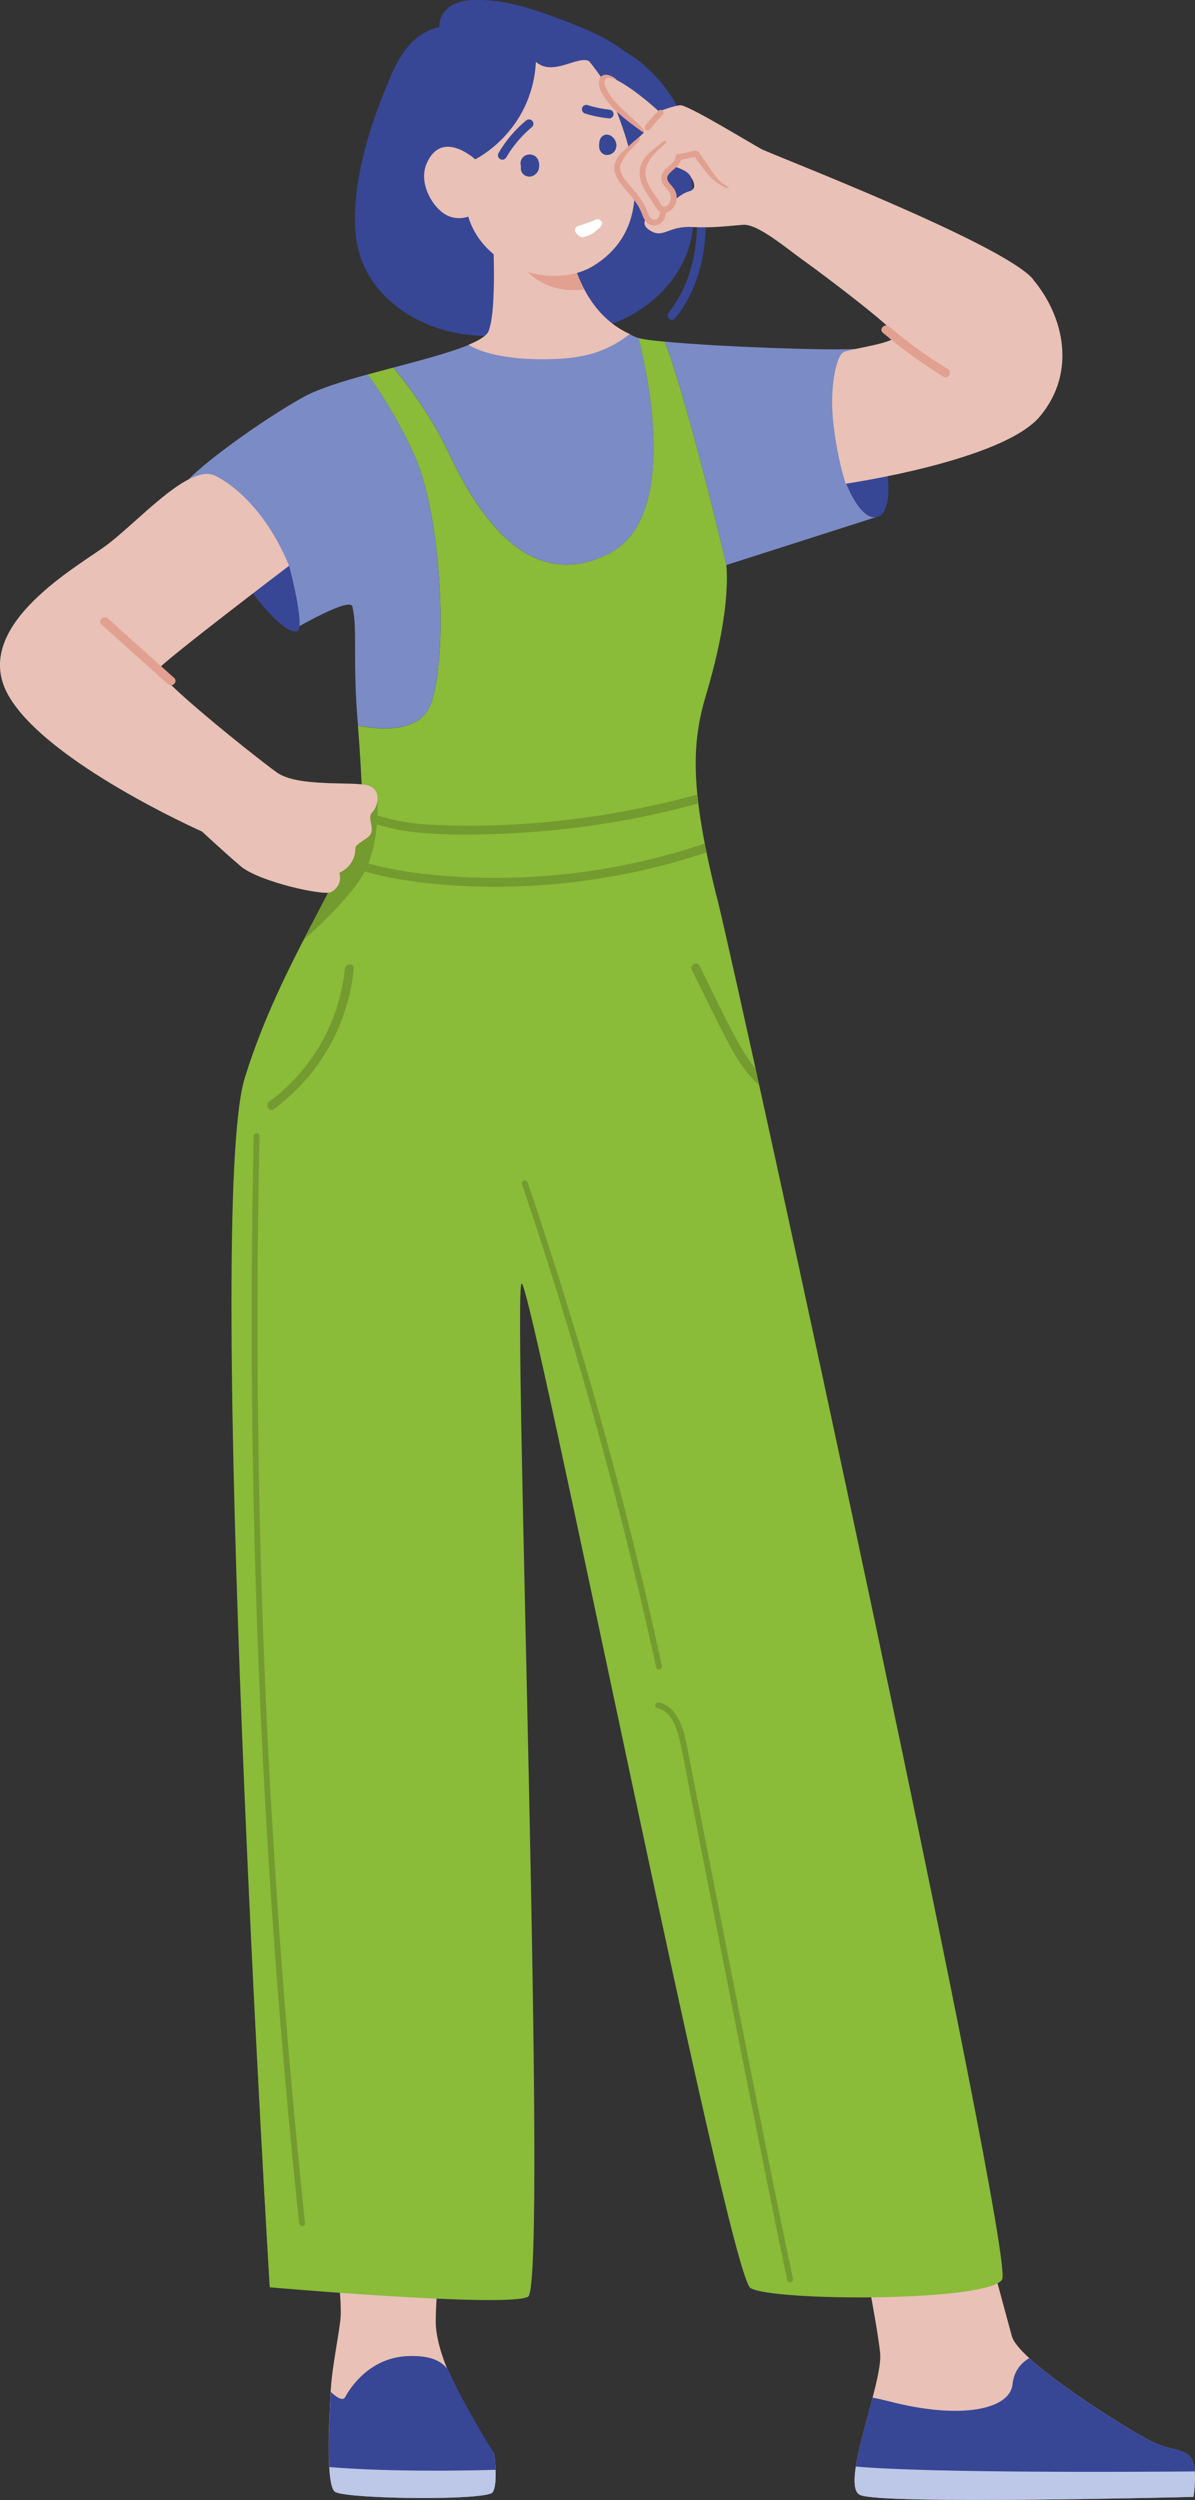 <?xml version="1.0" encoding="UTF-8"?>
<svg xmlns="http://www.w3.org/2000/svg" id="Calque_2" data-name="Calque 2" viewBox="0 0 163.89 342.86">
  <rect x="0" y="0" width="163.89" height="342.86" fill="#333333" stroke="none"/>
  <defs>
    <style>
      .cls-1 {
        fill: #e9c1b6;
      }

      .cls-2 {
        fill: #7b8bc5;
      }

      .cls-3 {
        fill: #384696;
      }

      .cls-4 {
        fill: #e2a091;
      }

      .cls-5 {
        fill: #fff;
      }

      .cls-6 {
        fill: #bdc7e7;
      }

      .cls-7 {
        fill: #8abb39;
      }

      .cls-8 {
        fill: #739b2f;
      }
    </style>
  </defs>
  <g id="Calque_1-2" data-name="Calque 1">
    <g>
      <path class="cls-3" d="M96.62,27.07c-.66-6.16-2.71-12.61-7.17-17.09-1.16-1.17-2.47-2.19-3.9-3.01-.64-.49-1.31-.95-2.02-1.36-2.32-1.34-4.86-2.3-7.36-3.23-3.16-1.18-6.43-2.24-9.83-2.37-1.51-.06-3.25-.03-4.55.83-.96.63-1.62,1.74-1.53,2.88-1.36.27-2.63.99-3.64,1.96-1.76,1.69-2.73,3.99-3.63,6.2-2.02,4.92-3.66,10.04-4.17,15.35-.25,2.58-.24,5.26.54,7.76.62,2,1.73,3.81,3.16,5.33,2.85,3.03,6.88,4.91,10.97,5.51,3.29.48,10.03.25,10.4.26,5.46.05,11.11-1.21,15.42-4.73,1.88-1.53,3.47-3.48,4.5-5.69,1.19-2.54,1.47-5.23,1.31-8-.15-2.66-.42-5.29-1.24-7.82.66,2.01,1.12,4.09,1.41,6.17.39,2.77.45,5.64,0,8.4-.5,3.05-1.62,6.01-3.58,8.42-.49.6.36,1.46.85.85,3.78-4.64,4.68-10.84,4.06-16.65Z"></path>
      <g>
        <path class="cls-1" d="M135.07,306.66s2.73,10.21,3.71,13.75c.98,3.54,16.27,12.99,19.02,14.36,2.75,1.38,4.91.99,5.69,2.56.78,1.57.19,5.1.19,5.1,0,0-43,1.11-45.75-.27-2.75-1.38,3.17-15.31,2.78-19.43-.39-4.12-3.89-21.8-3.89-21.8l18.25,5.72Z"></path>
        <path class="cls-3" d="M157.79,334.77c-2.15-1.08-11.99-7.1-16.63-11.37-.96.57-2.1,1.64-2.29,3.57-.32,3.4-6.92,4.99-17.12,2.31-.74-.19-1.43-.34-2.08-.46-1.44,5.54-3.63,12.39-1.74,13.34,2.75,1.38,45.75.27,45.75.27,0,0,.6-3.53-.19-5.11-.78-1.57-2.94-1.18-5.69-2.56Z"></path>
        <path class="cls-6" d="M117.37,338.28c-.31,2-.25,3.48.56,3.88,2.75,1.38,45.75.27,45.75.27,0,0,.31-1.87.18-3.49-6.9.06-36.22.25-46.49-.67Z"></path>
      </g>
      <g>
        <path class="cls-1" d="M60.96,302.51s-1.41,13.68-1.17,16.62c.55,6.85,7.99,17.36,7.99,17.36,0,0,.58,4.12-.21,5.3-.79,1.18-19.83.95-21.6-.04-1.18-.66-.95-7.9-.6-14.1.17-3.07,1.28-8.35,1.35-9.97.2-4.91-1.67-12.65-1.67-15.59,0-2.94,15.9.42,15.9.42Z"></path>
        <path class="cls-3" d="M67.57,341.79c.79-1.18.21-5.3.21-5.3,0,0-4.19-6.65-6.23-11.34-.56-.75-1.58-2.19-5.59-2.03-5.21.2-7.87,4.24-8.62,5.62-.31.58-1.1.11-1.98-.7-.33,6.11-.54,13.07.62,13.72,1.77.98,20.81,1.21,21.6.04Z"></path>
        <path class="cls-6" d="M67.57,341.79c.39-.58.44-1.9.4-3.07-4.21.12-14.67.3-22.81-.38.1,1.85.35,3.15.82,3.42,1.77.98,20.81,1.21,21.6.04Z"></path>
      </g>
      <g>
        <path class="cls-7" d="M98.31,123.08c-3.67-14.79-3.48-21.07-1.49-27.73,2.48-8.31,3.1-14.17,2.8-17.86,0,0-4.92-21.14-8.43-30.63-1.32-.12-2.42-.25-3.22-.4-.14-.03-.28-.07-.42-.11,1.16,4.46,5.74,24.6-4.04,29.57-11.02,5.6-18.03-5.42-22-13.86-2.2-4.68-5.27-8.86-7.56-11.65-1.19.32-2.38.63-3.54.95,2.1,2.89,4.73,7.12,6.65,11.63,3.5,8.21,4.41,26.95,2.05,33.51-1.35,3.76-6.16,3.74-10.02,3.03.29,3.59.46,6.99.57,9.3.4,8.22-10.51,20.93-16.09,39-5.58,18.06,3.42,165.86,3.42,165.86,0,0,32.65,2.83,35.43,1.29,2.78-1.54-2.13-138.02-.89-138.95,1.23-.92,28.32,135.91,31.4,137.76,3.08,1.85,32.65,1.9,34.51-1.17,1.85-3.08-35.44-174.74-39.11-189.53Z"></path>
        <path class="cls-2" d="M87.55,46.35c-.39-.11-.77-.29-1.14-.51-.61-.36-7.39,1.51-10.56,1.87-3.59.4-7.24-.01-10.76-.78-2.43,1.18-6.75,2.31-11.13,3.48,2.3,2.79,5.36,6.97,7.56,11.65,3.97,8.44,10.98,19.46,22,13.86,9.78-4.97,5.19-25.1,4.04-29.57Z"></path>
        <path class="cls-1" d="M67.02,45.39c-.26.65-1.28,1.28-2.77,1.9,1.53.92,3.38,1.35,5.1,1.62,2.1.33,4.25.4,6.37.34,2.13-.06,4.23-.3,6.25-1,1.59-.56,3.08-1.39,4.4-2.44-8.19-3.72-8.65-14.78-8.65-14.78h-10.18s.71,11.28-.53,14.36Z"></path>
        <path class="cls-4" d="M73.31,38.11c2,1.48,4.44,1.87,6.84,1.6-2.24-4.21-2.43-8.67-2.43-8.67h-8.03c.24,2.72,1.38,5.42,3.62,7.07Z"></path>
        <path class="cls-2" d="M117,47.87c-3.87.18-17.64-.26-25.81-1.01,3.51,9.5,8.43,30.63,8.43,30.63l20.46-6.55s.79-23.25-3.08-23.07Z"></path>
        <path class="cls-2" d="M59.11,96.49c2.35-6.56,1.45-25.3-2.05-33.51-1.92-4.51-4.56-8.74-6.65-11.63-3.5.97-6.72,1.97-8.66,3.03-5.96,3.28-14.71,9.72-16.3,11.86-1.59,2.14,15.02,19.97,15.02,19.97,0,0,7.51-4.37,7.85-3.04.76,2.99-.01,7.35.78,16.35,3.86.7,8.67.73,10.02-3.03Z"></path>
        <path class="cls-8" d="M89.08,111.81c2.25-.48,4.47-1.02,6.69-1.63-.05-.41-.09-.82-.13-1.21-5.08,1.39-10.24,2.45-15.46,3.17-6.68.91-13.49,1.3-20.23,1.01-3.56-.15-7.19-.63-10.41-2.27,0,0,0,0,0,0-.06.4-.13.8-.23,1.22,2.77,1.33,5.8,1.91,8.86,2.15,3.37.27,6.78.23,10.15.11,6.98-.25,13.93-1.1,20.76-2.55Z"></path>
        <path class="cls-8" d="M57.3,120.97c3.87.49,7.78.68,11.67.63,7.72-.09,15.45-1.16,22.9-3.18,1.69-.46,3.36-.97,5.02-1.52-.08-.41-.16-.8-.24-1.2-4.85,1.62-9.83,2.84-14.88,3.63-7.44,1.16-15.04,1.38-22.53.64-4.01-.4-8.04-1.12-11.81-2.59-.16.36-.32.72-.5,1.09,3.33,1.29,6.81,2.04,10.35,2.49Z"></path>
        <path class="cls-8" d="M47.3,132.83c-.53,5.59-2.99,10.96-6.8,15.06-1.08,1.17-2.27,2.23-3.56,3.18-.62.45-.02,1.5.61,1.04,4.79-3.51,8.34-8.58,10.01-14.29.48-1.63.79-3.3.95-4.99.07-.77-1.13-.77-1.21,0Z"></path>
        <path class="cls-8" d="M104.1,148.8c-.17-.77-.33-1.52-.5-2.26-.93-1.13-1.72-2.4-2.41-3.65-1.88-3.41-3.52-6.97-5.26-10.46-.35-.7-1.39-.09-1.04.61,1.48,2.97,2.94,5.95,4.44,8.91,1.16,2.28,2.44,4.56,4.26,6.38.16.16.33.32.5.47Z"></path>
        <path class="cls-8" d="M37.14,246.85c-1.08-19.38-1.68-38.8-1.8-58.21-.07-10.94.01-21.88.25-32.82.01-.52-.79-.52-.8,0-.41,19.41-.35,38.83.19,58.24.54,19.41,1.56,38.8,3.06,58.16.84,10.91,1.84,21.8,2.99,32.68.05.51.86.52.8,0-2.03-19.31-3.59-38.67-4.67-58.05Z"></path>
        <path class="cls-8" d="M90.78,228.45c-1.91-8.75-4.01-17.46-6.31-26.13-2.28-8.63-4.75-17.21-7.41-25.73-1.5-4.82-3.07-9.62-4.69-14.41-.17-.49-.94-.28-.78.21,2.87,8.49,5.57,17.03,8.07,25.64,2.49,8.57,4.8,17.2,6.92,25.87,1.2,4.91,2.34,9.83,3.41,14.76.11.51.89.29.78-.21Z"></path>
        <path class="cls-8" d="M108.74,312.51c-2.35-11.15-4.28-20.94-6.49-32.12-2.2-11.13-4.38-22.27-6.57-33.41-.31-1.57-.62-3.15-.93-4.72-.27-1.4-.5-2.81-.85-4.19-.49-1.91-1.41-4.08-3.52-4.59-.5-.12-.72.65-.22.78,1.91.46,2.62,2.59,3.03,4.29.62,2.59,1.05,5.24,1.56,7.86,1.08,5.51,2.17,11.01,3.25,16.52,2.15,10.93,4.29,21.86,6.49,32.77,1.24,6.14,2.18,10.89,3.48,17.02.11.51.88.29.78-.21Z"></path>
        <path class="cls-8" d="M50.45,118.63c1.69-4.39,1.31-9,1.31-9l-2.16.81c-.52,4.77-4.07,10.89-7.98,18.48,2.4-2.13,7.54-6.95,8.82-10.28Z"></path>
      </g>
      <path class="cls-3" d="M116.04,66.27s1.82,4.89,4.04,4.67c2.22-.22,2.01-5.35,1.24-7.57-.77-2.22-5.28,2.9-5.28,2.9Z"></path>
      <path class="cls-3" d="M39.65,77.59s2.31,8.62,1.07,8.98c-2.01.57-7.42-6.72-7.53-7.61-.11-.89,6.46-1.37,6.46-1.37Z"></path>
      <g>
        <path class="cls-1" d="M29.54,65.27s6.05,2.56,10.11,12.32c0,0-17.27,13.12-17.89,14.14-.62,1.03,13.33,12.14,16.2,14.2,2.87,2.06,10.38,1.21,12.43,1.77,2.04.56,1.48,2.88.64,3.72-.84.83.76,2.48-.67,3.47-1.95,1.35-1.52.99-1.66,1.99-.27,2.07-2.16,2.82-2.16,2.82,0,0,.6,1.69-1.15,2.65-.98.54-9.88-1.42-12.39-3.56-2.5-2.14-5.29-4.75-5.29-4.75,0,0-21.25-9.42-26.53-18.62-5.28-9.2,8.56-17.2,13.02-20.35,4.46-3.15,11.7-11.68,15.34-9.81Z"></path>
        <path class="cls-4" d="M23.88,92.97c-3.03-2.72-6.07-5.44-9.1-8.16-.58-.52-1.43.33-.85.85,3.03,2.72,6.07,5.44,9.1,8.16.58.52,1.43-.33.85-.85Z"></path>
      </g>
      <path class="cls-1" d="M84.44,14.75c.46,2.14,7.2,15.26-2.96,21.65-5.4,3.4-15.06.63-17.26-6.69,0,0-1.71.68-3.34-.42-1.78-1.21-3.45-4.32-2.38-6.83,2.07-4.87,6.67-.61,6.67-.61,0,0,7.79-3.75,8.33-13.37,2.3,2.05,5.69-.88,7.27-.11,0,0,3.07,3.57,3.68,6.38Z"></path>
      <g>
        <path class="cls-1" d="M141.69,38.3c-4.18-4.95-35.88-17.11-37.27-17.86-1.39-.74-10.14-6.12-11.15-6.01-1.01.11-2.9.85-2.9.85,0,0-4.42-4.14-7.28-4.91-1.36-.36-.27,2.63,1.47,4.57,1.74,1.94,3.75,3.26,3.75,3.26,0,0-3.63,3.24-4.01,4.06-.38.82,1.1,2.99,2.38,4.07,1.28,1.07,1.9,3.71,1.9,3.71,0,0-.8.88.83,1.72,1.63.84,2.39-.79,5.48-.63,3.09.16,5.01-.16,7.03-.3,2.02-.14,5.84,3.16,8.43,5,2.59,1.85,12.07,9.02,12.48,10.11.42,1.09-6.13,1.85-7.13,2.35-1.01.5-1.87,4.71-1.48,8.99.48,5.27,1.76,9.06,1.76,9.06,0,0,21.51-3.12,26.63-9.22,5.12-6.1,3.24-13.86-.94-18.8ZM94.54,26.23c-1.12.32-2.08,1.28-2.08,1.28,0,0-.07-1.34-.75-2.05s-.64-1.47-.64-1.47l1.31-1.17s1.7.42,2.23,1.22c.53.79,1.05,1.87-.07,2.2Z"></path>
        <path class="cls-4" d="M99.67,25.49c-1.25-.55-2.12-2.2-2.9-3.29-.2-.28-.4-.56-.6-.85-.17-.24-.32-.57-.63-.65-.34-.08-.79.1-1.13.17-.4.08-.8.17-1.2.25-.23-.07-.51.04-.53.34-.05.89-1.23,1.39-1.69,2.07-.27.41-.37.9-.21,1.37.19.58.69.94,1.01,1.44.34.53.27,1.25-.14,1.71-.33.37-.72.43-1,0-.18-.28-.34-.57-.52-.84-.72-1.09-1.7-2.27-1.6-3.66.11-1.6,1.51-2.81,2.64-3.79.39-.34.12-.66-.28-.32-1.18,1.02-2.75,1.95-3.09,3.55-.35,1.63.54,3.01,1.41,4.3.23.34.44.67.65,1.02.18.3.37.59.68.76-.05.55-.34,1.22-.99,1.03-.52-.15-.68-.94-.87-1.37-.51-1.17-1.33-2.17-2.16-3.13-.72-.83-1.91-2.06-1.32-3.25.26-.52.63-1.15,1.03-1.55.7-.7.86-.88,1.4-1.5.34-.39.14-.56-.27-.25-.72.55-1.2,1.09-1.89,1.67-.55.45-1.04,1.14-1.18,1.86-.3,1.58,1.06,2.87,1.97,3.96.55.66,1.09,1.33,1.48,2.1.33.63.47,1.43,1.02,1.92.5.45,1.22.46,1.78.11.52-.33.76-.91.8-1.5.44-.1.85-.44,1.1-.81.39-.59.48-1.37.23-2.03-.12-.31-.32-.58-.53-.83-.24-.28-.59-.59-.63-.98-.06-.6.65-1.06,1.04-1.41.38-.34.71-.72.86-1.2.35-.07.7-.15,1.05-.22.21-.04.42-.09.64-.13.02,0,.13-.03.21-.05l.03.04c.13.29.4.58.59.85.19.27.38.54.58.8.79,1.04,1.72,1.97,2.93,2.5.47.21.7,0,.23-.21Z"></path>
        <path class="cls-4" d="M88.61,17.82c.2.12.42.07.56-.11.13-.18.27-.35.41-.52.07-.08.14-.17.21-.25.03-.04.07-.08.1-.12,0,0,0,0,0,0,0,0,0,0,0,0,.02-.03.04-.05.07-.08.29-.33.6-.66.91-.97.15-.15.19-.41.03-.57-.15-.15-.41-.19-.57-.03-.66.66-1.28,1.36-1.85,2.11-.13.17-.06.45.11.56Z"></path>
        <path class="cls-4" d="M88.07,17.55c-1.1-1.2-2.4-2.19-3.5-3.38-.53-.57-1.01-1.19-1.37-1.9-.19-.38-.39-.83-.26-1.26.09-.3.48-.44,1.02-.25.49.17.81.28.39-.03-.86-.63-1.91-.72-2.14.2-.25,1,.36,1.96.91,2.73,1.21,1.69,3.18,3.13,4.83,4.32.42.3.47-.06.12-.45Z"></path>
        <path class="cls-4" d="M129.99,50.62c-2.83-1.74-5.53-3.69-8.06-5.84-.59-.5-1.45.35-.85.85,2.61,2.22,5.39,4.24,8.31,6.03.66.41,1.27-.63.61-1.04Z"></path>
      </g>
      <path class="cls-3" d="M73.87,22.11c-.11-.32-.31-.63-.62-.78-.59-.29-1.32-.13-1.68.43-.19.29-.22.67-.14,1,0,.03.02.05.03.08-.03.1-.04.19-.03.3.02.19.06.37.16.53.21.33.54.52.93.55.35.03.69-.13.95-.35.23-.19.39-.5.44-.79.06-.31.06-.65-.04-.96Z"></path>
      <path class="cls-3" d="M84.47,19.49c-.13-.35-.34-.65-.66-.85-.33-.21-.8-.25-1.12-.02-.15.11-.28.23-.35.4-.06.13-.11.26-.13.41-.05.32-.08.67,0,.99.12.45.5.82.98.84.06,0,.13,0,.19-.02.09,0,.19-.02.28-.05.32-.11.6-.34.74-.65.08-.19.14-.37.14-.58,0-.16-.02-.33-.08-.48Z"></path>
      <path class="cls-3" d="M72.97,16.55c-.25-.25-.6-.21-.85,0-1.5,1.25-2.77,2.76-3.75,4.44-.16.28-.07.66.22.83.28.17.66.07.83-.22.94-1.6,2.13-3,3.56-4.2.25-.21.22-.64,0-.85Z"></path>
      <path class="cls-3" d="M83.54,15.03c-.14-.01-.28-.03-.41-.05-.02,0-.03,0-.04,0,0,0-.02,0-.03,0-.06,0-.12-.02-.18-.03-.26-.04-.53-.09-.79-.14-.51-.11-1.02-.24-1.52-.4-.3-.1-.67.11-.74.42-.08.33.1.64.42.74,1.07.34,2.18.56,3.3.67.31.03.62-.3.6-.6-.02-.35-.26-.57-.6-.6Z"></path>
      <path class="cls-5" d="M82.5,30.36c-.18-.28-.53-.38-.83-.22-.2.11-1.94.76-2.37.84-.31.06-.52.45-.42.74.11.33.66.87,1,.81.93-.17,1.5-.48,2.41-1.34.23-.22.39-.55.22-.83Z"></path>
    </g>
  </g>
</svg>
